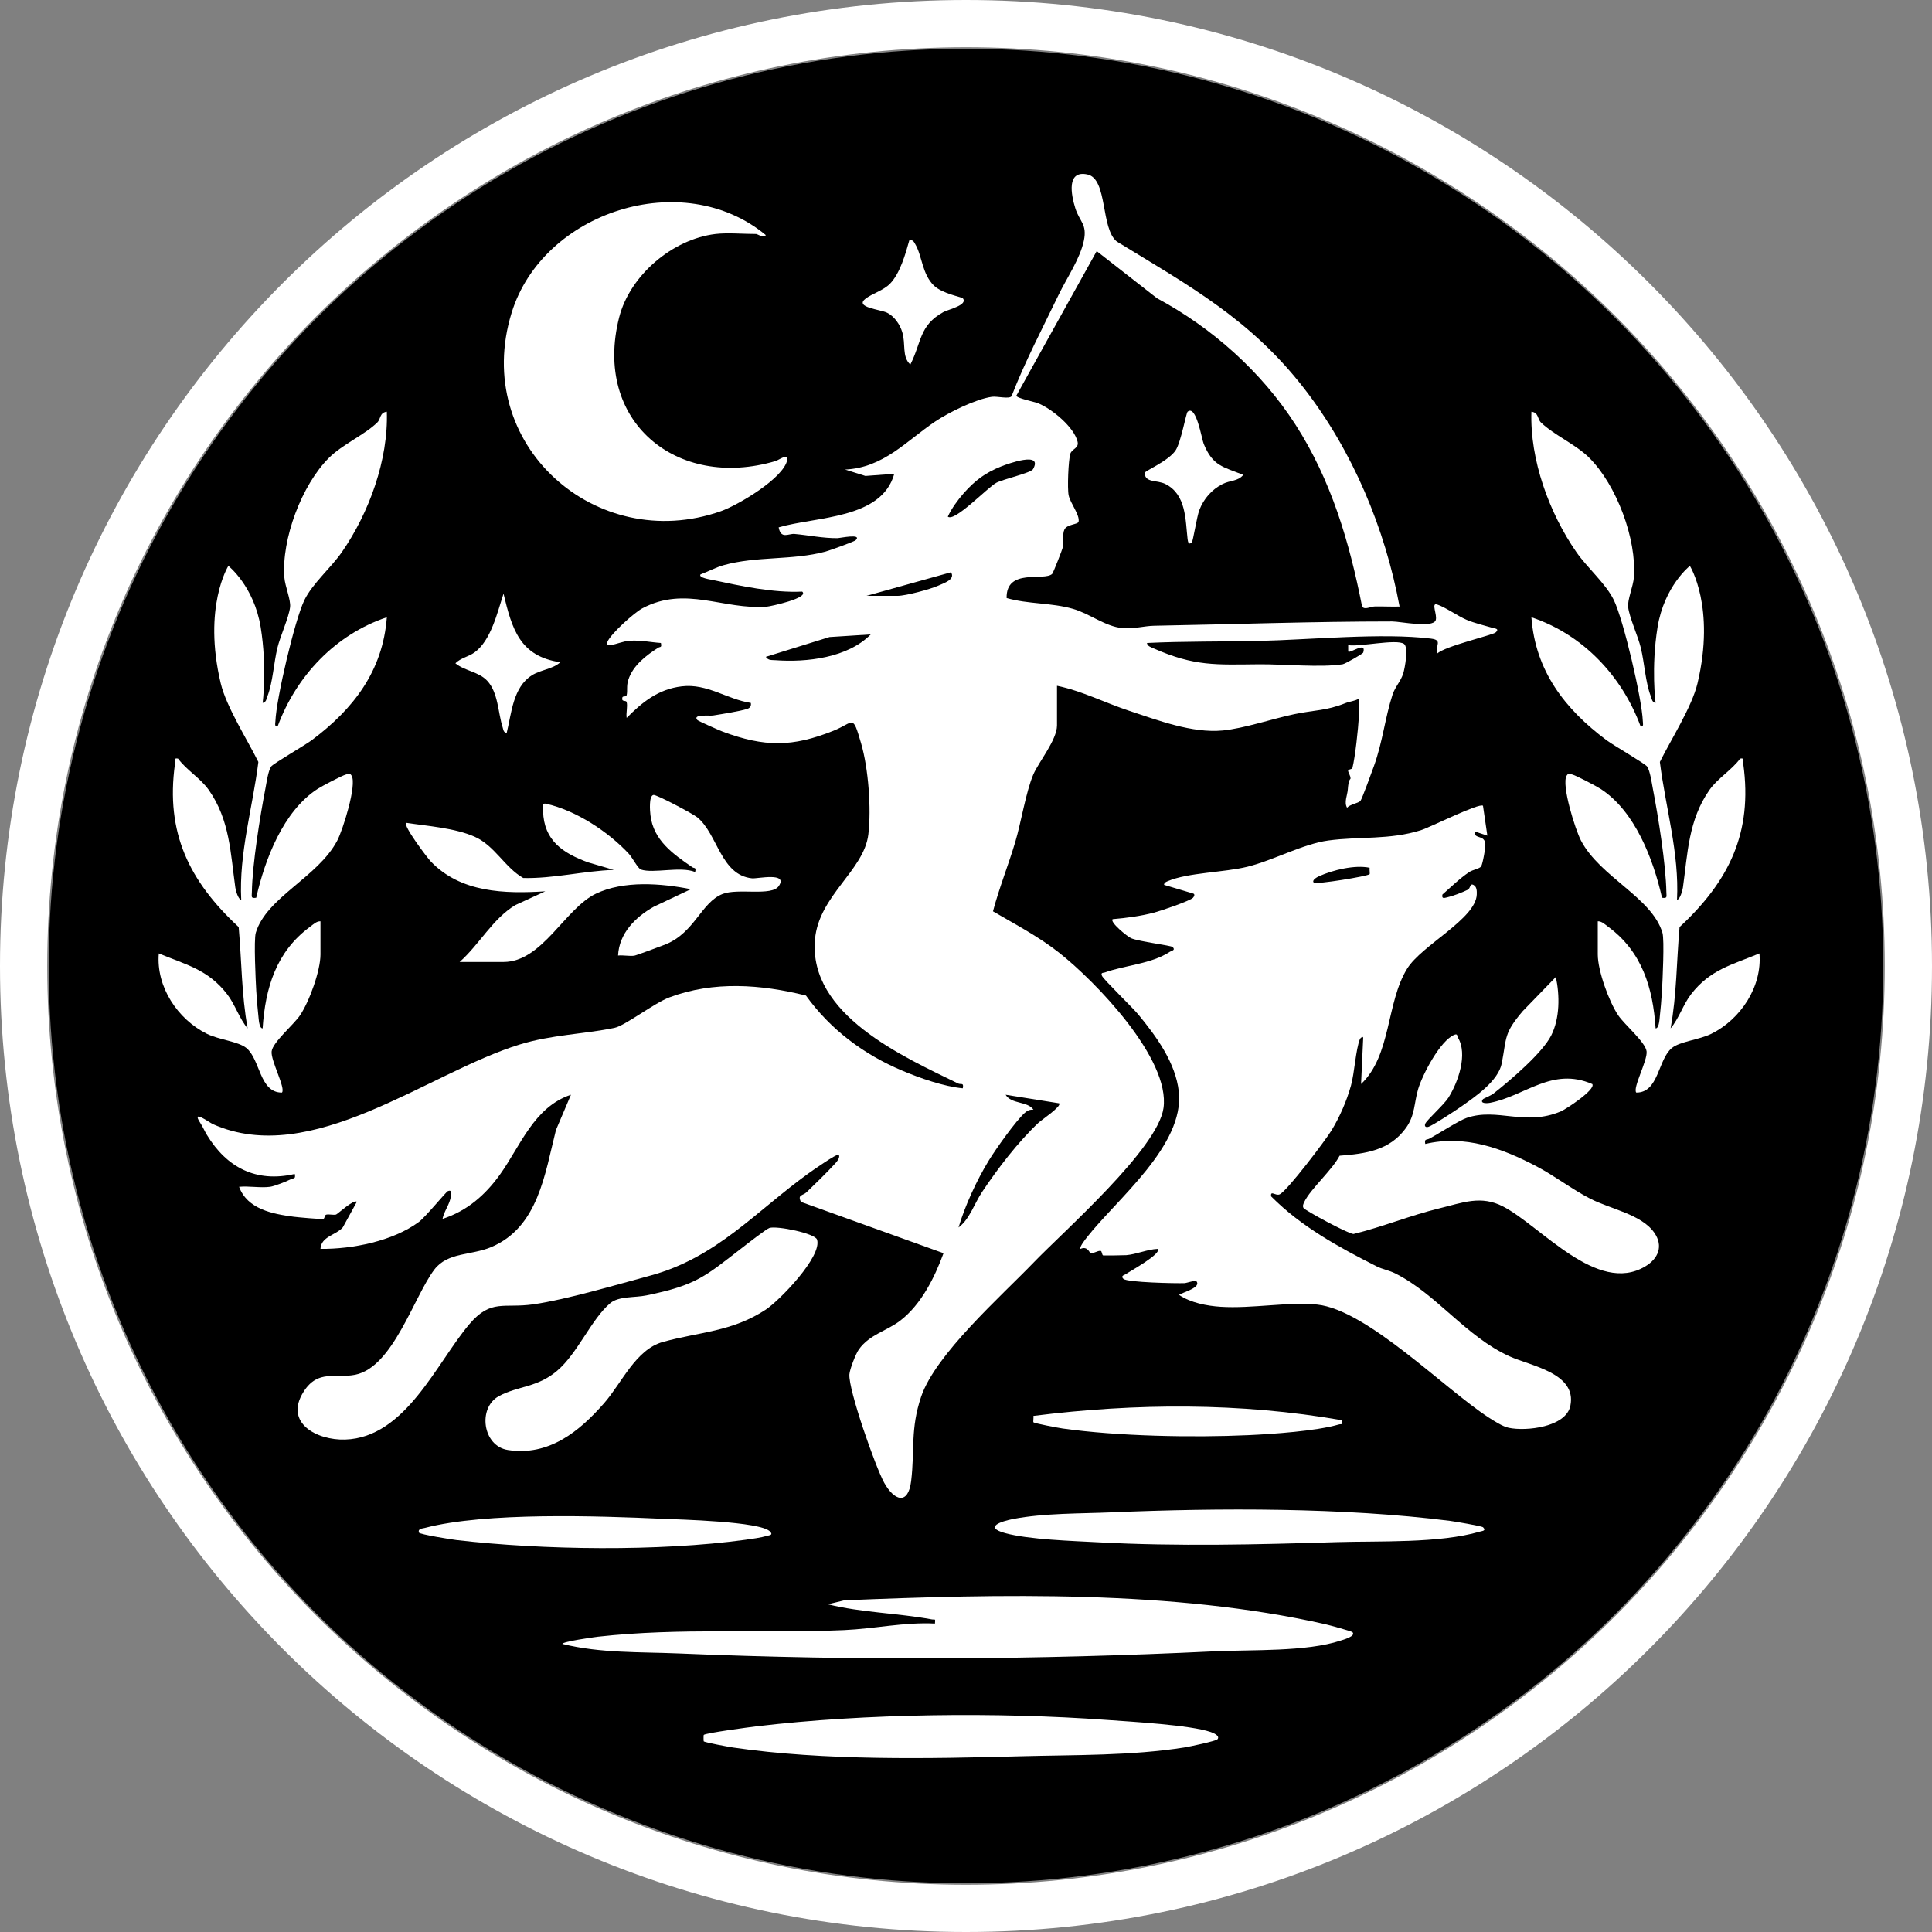 <svg xmlns="http://www.w3.org/2000/svg" id="Capa_1" viewBox="0 0 1080 1080"><rect x="0" y="0" width="1080" height="1080" fill="#808080" stroke="none"/><circle cx="540" cy="540" r="512.772"></circle><g><path d="M540,0C241.766,0,0,241.766,0,540s241.766,540,540,540,540-241.766,540-540S838.234,0,540,0ZM540,1053.596c-283.651,0-513.596-229.945-513.596-513.596S256.349,26.404,540,26.404s513.596,229.945,513.596,513.596-229.945,513.596-513.596,513.596Z" style="fill: #fff;"></path><g><path d="M151.014,663.425c2.25-.303,9.205-2.97,11.423-4.184,1.655-.905,2.954.116,2.335-2.991-21.677,4.985-38.082-3.657-49.118-21.86-1.627-2.683-1.956-3.99-3.881-6.971-4.815-7.456,5.227.078,7.244.977,55.187,24.602,119.995-28.696,171.483-44.516,17.999-5.53,35.486-5.715,52.946-9.293,6.09-1.248,22.043-13.794,30.803-17.073,24.713-9.25,51.183-7.261,76.29-1.003,13.576,18.933,32.361,32.975,53.842,41.997,10.033,4.214,23.157,8.827,33.822,9.853.674-3.468-1.019-1.905-2.629-2.693-30.52-14.934-83.718-38.396-79.999-80.537,2.168-24.57,27.422-38.496,29.838-58.729,1.712-14.333.032-36.848-4.024-50.768-4.924-16.901-3.749-11.846-15.558-7.114-22.908,9.18-38.495,9.104-61.65.54-1.913-.708-13.867-5.978-14.377-6.582-2.86-3.377,6.849-2.196,8.823-2.516,4.872-.791,14.827-2.324,19.055-3.684,1.629-.524,2.36-1.638,2.029-3.345-13.285-2.013-24.371-10.972-38.591-9.269-13.099,1.569-21.939,8.707-30.811,17.641-.446-2.644.64-6.444.007-8.8-.365-1.357-3.031.188-2.426-2.562.244-1.109,2.128-.144,2.427-1.381.591-2.447-.229-4.958.896-8.486,2.582-8.096,10.105-13.786,16.694-17.975,1.196-.76,2.123.115,1.542-2.681-5.926-.396-11.322-1.671-17.404-1.24-4.095.29-7.265,1.98-10.771,2.405-1.56.189-2.4-.046-1.735-1.749,1.746-4.466,14.986-16.367,19.528-18.779,24.25-12.875,45.286,1.009,69.67-.947,1.929-.155,23.828-4.821,19.7-8.415-16.22.792-34.223-3.123-50.311-6.541-1.012-.215-7.831-1.21-6.55-3.049,4.06-1.525,8.761-3.999,12.82-5.14,18.578-5.221,38.452-2.627,57.018-7.614,2.309-.62,16.159-5.599,16.947-6.406,3.775-3.864-8.917-1.138-10.107-1.126-8.337.082-15.964-1.624-24.125-2.344-3.361-.296-7.596,3.145-8.853-3.683,20.962-6.146,57.522-4.43,64.628-29.927l-16.129,1.193-11.387-3.579c21.55-.989,34.296-16.026,50.371-26.834,7.622-5.124,22.703-12.566,31.681-13.824,2.937-.411,9.659,1.403,11.016-.319,7.556-19.492,17.308-38.008,26.375-56.82,4.375-9.078,11.979-20.092,14.066-30.211,1.904-9.233-2.413-10.51-4.795-18.084-2.336-7.426-5.07-21.497,6.859-18.843,11.319,2.518,7.248,30.358,16.378,37.497,40.902,24.991,74.746,43.523,104.649,82.067,27.176,35.03,45.346,78.41,53.382,121.953-4.587.139-9.216-.146-13.812-.053-2.695.054-5.523,2.086-7.125.084-7.075-36.033-17.245-70.609-37.209-101.66-19.118-29.734-46.672-54.164-77.444-70.71l-33.724-26.34-44.902,80.791c-.013,1.44,10.118,3.397,12.387,4.345,7.579,3.167,19.857,13.185,21.829,21.383.899,3.738-3.244,3.979-4.079,6.825-1.064,3.63-1.718,19.306-.904,23.172.926,4.399,6.333,10.972,5.548,14.75-.327,1.572-6.447,1.365-7.893,4.311-1.32,2.691-.148,6.641-.887,9.885-.311,1.366-5.395,14.404-5.981,14.957-4.488,4.236-25.815-3.427-25.467,13.507,12.17,3.478,24.847,2.531,37.069,6.029,9.445,2.703,18.048,9.883,27.553,10.748,6.554.596,12.145-1.19,17.953-1.294,44.165-.796,88.784-2.397,132.967-2.396,4.531,0,22.781,3.867,24.326-.718 1-2.968-2.692-9.867.722-8.788,4.546,1.437,11.513,6.448,16.549,8.592,4.374,1.862,10.018,3.171,14.635,4.531,1.307.385,3.733.397,1.751,2.401-1.657,1.676-28.516,7.683-32.898,11.999-1.178-4.662,3.458-7.593-3.547-8.448-27.266-3.33-67.509.659-95.758,1.303-20.958.478-41.948.14-62.886,1.159.315,1.803,2.174,2.33,3.607,2.964,23.086,10.22,35.076,9.153,59.18,8.944,13.398-.116,34.431,1.931,46.66-.018,1.363-.217,11.273-5.881,11.463-6.512,2.009-6.663-7.316.621-8.396-.607l-.013-3.58c6.162,1.132,27.016-3.606,31.202-.679,2.632,1.84.502,13.508-.418,16.491-1.365,4.431-4.517,7.399-6.005,11.948-4.103,12.539-5.499,26.347-10.389,39.881-1.032,2.856-6.668,18.391-7.518,19.41-1.139,1.365-5.993,1.94-7.472,3.901-1.83-3.052.169-7.051.382-10.169.407-5.97,1.473-5.716,1.514-6.099.17-1.576-1.359-3.343-1.334-4.588.014-.704,2.176-.519,2.422-1.49,1.567-6.186,3.2-21.792,3.596-28.526.199-3.378-.077-6.792-0-10.162-2.284,1.425-5.046,1.528-7.44,2.487-10.988,4.406-17.172,3.787-28.728,6.215-12.277,2.58-28.068,7.982-39.968,9.105-17.034,1.607-35.974-5.625-52.174-10.971-13.486-4.45-26.636-11.188-40.44-14.019v22.143c0,8.092-10.268,20.475-13.243,27.451-4.178,9.797-6.784,26.679-10.101,37.775-3.885,13-8.966,25.6-12.448,38.718,12.588,7.377,25.34,13.99,36.865,23.05,20.473,16.096,62.37,59.449,58.455,86.942-3.245,22.785-55.204,68.281-72.725,86.454-18.235,18.914-54.734,51.174-62.756,74.887-6.086,17.99-3.505,29.909-5.573,47.091-1.657,13.769-9.509,11.049-15.078.991-4.857-8.773-20.07-51.998-19.449-60.563.208-2.868,3.514-11.459,5.289-13.952,5.998-8.421,15.619-10.274,23.287-16.21,11.613-8.99,19.109-24.069,24.041-37.581l-79.668-28.667c-2.173-4.145,1.097-3.46,3.085-5.395,5.365-5.22,11.107-10.72,16.145-16.22,1.064-1.162,2.909-3.544,1.784-4.787-.761-.841-14.932,9.087-16.619,10.299-29.506,21.191-51.53,47.295-88.71,57.311-18.993,5.117-46.625,13.364-65.342,16.047-16.468,2.36-23.598-3.172-35.666,11.013-18.431,21.666-35.68,63.495-69.507,64.573-15.762.502-34.349-9.297-23.18-26.798,8.04-12.597,17.796-7.203,28.86-9.44,21.124-4.272,32.758-43.716,44.172-58.761,7.444-9.812,20.608-7.877,31.73-12.555,26.382-11.096,30.035-40.893,36.258-65.478l8.392-19.723c-20.735,6.871-28.291,28.732-39.713,44.656-8.232,11.475-18.463,20.364-32.088,24.752.898-4.486,3.988-7.923,4.697-12.658.221-1.473.587-3.841-1.694-2.885-1.093.459-12.501,14.505-16.248,17.271-14.534,10.726-37.209,15.214-54.978,15.028.38-7.014,8.666-7.621,12.491-12.033l7.844-14.286c-1.712-1.557-10.942,7-11.618,7.139-1.789.367-3.799-.33-5.513.053-.913.204-.745,2.161-1.636,2.372-1.202.284-14.248-.902-16.522-1.203-11.914-1.579-25.888-4.211-30.533-16.744,5.485-.52,12.037.717,17.355,0ZM577.476,262.259c5.824-10.278-14.317-2.919-17.704-1.57-8.907,3.549-14.655,7.814-20.98,14.927-3.148,3.539-7.005,8.822-8.957,13.174,3.742,3.232,22.237-16.359,27.137-18.931,3.877-2.035,19.312-5.495,20.504-7.599ZM484.348,333.081h17.355c4.618,0,18.362-3.688,22.954-5.772,2.994-1.358,9.584-3.411,6.953-7.411l-47.261,13.183ZM486.741,354.637l-23.052,1.472-35.583,11.066c1.4,2.113,3.2,1.718,5.311,1.876,17.62,1.322,40.548-1.388,53.324-14.413ZM592.062,616.753l-29.916-4.782c3.168,5.354,12.291,3.513,15.558,8.354-2.023-.112-3.33.401-4.84,1.754-5.136,4.604-16.219,20.269-20.089,26.589-6.768,11.054-13.27,25.163-16.948,37.498,6.208-4.623,8.749-13.205,13.12-19.782,8.686-13.07,20.296-28.184,31.719-38.898,1.347-1.264,13.059-9.168,11.397-10.734Z" style="fill: #fff;"></path><path d="M829,450.428l2.439,16.7-7.169-2.382c-.362,4.55,5.195,1.744,6.027,6.615.312,1.827-1.419,11.507-2.331,12.95-.847,1.339-4.665,1.837-6.68,3.189-5.454,3.66-10.061,8.287-14.968,12.561-.462,2.53.944,1.955,2.74,1.548,3.243-.735,8.3-2.706,11.336-4.186,1.738-.847,1.224-3.777,3.253-2.748,1.952.99,1.943,3.431,1.876,5.326-.485,13.633-30.701,28.298-38.881,41.421-11.798,18.928-8.783,48.52-25.801,64.552l1.191-25.729c-.01-1.406-1.626.084-1.821.574-2.407,6.018-2.972,18.693-5.028,26.091-2.373,8.538-6.274,17.463-10.878,25.029-3.323,5.46-24.886,33.945-28.988,35.729-2.26.983-5.23-2.516-4.746,1.127,16.866,16.995,37.872,28.42,59.019,39.132,3.197,1.62,6.986,2.212,10.421,3.942,23.186,11.679,39.323,35.192,63.79,46.324,11.801,5.369,37.748,9.35,34.05,27.634-2.416,11.95-24.724,14.398-34.504,12.318-3.344-.712-8.108-3.766-11.075-5.682-24.54-15.849-68.104-60.316-95.994-63.194-15.94-1.645-36.622,2.361-53.903,1.24-7.683-.498-16.809-2.23-23.276-6.646,1.639-1.35,12.972-4.171,9.563-7.768-.51-.539-5.296,1.139-6.58,1.189-4.615.181-32.111-.381-34.109-2.404-1.79-1.811.713-2.107,1.51-2.73,1.347-1.052,20.393-11.47,17.635-14.009-5.692.231-12.043,3.075-17.538,3.502-1.331.104-12.199.236-12.847.16-.796-.093-.667-2.453-1.455-2.552-1.732-.217-3.935,1.555-5.707,1.346-.34-.04-1.64-4.299-5.532-2.467-.967-.76,2.818-5.525,3.619-6.546,16.68-21.257,54.534-51.354,51.304-81.299-1.747-16.194-12.608-31.002-22.642-43.178-3.233-3.923-19.412-19.526-20.304-21.593-.868-2.01.723-1.585,1.626-1.913,11.015-3.998,25.94-4.721,36.316-11.549.907-.597,3.378-.822,1.546-2.668-.836-.842-18.905-3.055-23.224-4.916-2.042-.88-12.137-9.052-10.285-10.649,7.795-.661,15.665-1.71,23.245-3.686,3.461-.902,19.985-6.515,21.653-8.27.753-.793,1.229-2.151-.035-2.409l-16.14-4.806c.01-1.273,1.121-1.67,2.088-2.084,11.258-4.82,31.459-4.811,44.593-8.07,14.514-3.602,30.995-12.748,45.188-14.657,17.389-2.339,34.148-.221,51.706-5.745,5.202-1.636,32.618-15.426,34.706-13.665ZM765.626,485.092c-8.228-1.763-20.521,1.254-28.224,4.696-1.289.576-4.416,2.379-2.899,3.672,1.2,1.023,30.104-3.589,31.115-4.8.26-.312-.157-2.588.008-3.567Z" style="fill: #fff;"></path><path d="M146.825,392.926c2.035-.328,2.148-2.332,2.728-3.855,2.953-7.75,3.486-18.416,5.496-26.82,1.585-6.627,6.454-17.097,7.116-22.908.459-4.028-2.835-11.613-3.212-16.586-1.624-21.394,9.693-51.694,24.982-66.87,7.614-7.559,19.932-12.833,26.979-19.724,2.027-1.982,1.212-5.5,5.319-6.016.908,26.812-9.912,56.521-25.092,78.427-6.129,8.845-16.493,17.636-20.991,26.885-5.436,11.178-15.695,55.194-16.187,67.616-.052,1.315-.665,3.332,1.225,3.007,10.387-28.176,32.29-51.426,61.05-61.027-2.206,30.047-18.772,51.384-41.987,68.714-3.833,2.861-21.582,13.108-22.688,14.725-1.663,2.43-2.546,8.905-3.16,12.09-3.043,15.784-7.361,42.629-7.612,58.236-.04,2.477-.676,3.499,2.436,3.03,4.843-21.415,15.064-48.408,34.313-60.853,2.439-1.577,13.625-7.473,15.916-8.058,1.391-.355,2.056-1.006,3.072.643,3.115,5.056-4.868,30.339-8.02,36.336-10.757,20.461-39.596,31.705-45.522,51.522-1.18,3.946-.05,26.958.26,32.457.262,4.636.823,10.779,1.327,15.431.134,1.234.477,5.621,2.24,5.522,1.485-22.674,7.613-42.875,26.456-56.734,1.724-1.268,3.643-3.21,5.872-3.105v18.552c0,9.091-6.269,26.375-11.452,34.03-3.579,5.286-15.149,14.919-15.835,20.095-.667,5.035,8.032,20.772,5.737,23.07-12.598.088-12.052-18.612-19.918-24.954-4.511-3.638-15.379-4.607-22.018-7.904-16.406-8.147-28.478-26.354-26.887-44.927,15.222,6.341,27.51,8.924,38.228,22.813,4.401,5.702,6.808,13.675,11.438,19.07-3.449-18.754-3.321-37.693-5.014-56.614-27.627-25.646-40.947-52.688-35.616-91.169.237-1.712-1.129-3.527,1.73-3.019,4.793,6.503,12.521,10.923,17.174,17.542,11.799,16.787,12.167,35.528,14.841,54.578.195,1.392,1.51,6.522,3.295,6.862-1.328-26.103,6.376-51.385,9.584-77.093-5.982-12.13-17.9-30.769-21.027-43.909-10.188-42.803,4.256-65.704,4.256-65.704,0,0,14.341,11.309,18.066,34.295,3.659,22.579,1.103,42.303,1.103,42.303Z" style="fill: #fff;"></path><path d="M925.484,392.926c-2.035-.328-2.148-2.332-2.728-3.855-2.953-7.75-3.486-18.416-5.496-26.82-1.585-6.627-6.454-17.097-7.116-22.908-.459-4.028,2.835-11.613,3.212-16.586,1.624-21.394-9.693-51.694-24.982-66.87-7.614-7.559-19.932-12.833-26.979-19.724-2.027-1.982-1.212-5.5-5.319-6.016-.908,26.812,9.912,56.521,25.092,78.427,6.129,8.845,16.493,17.636,20.991,26.885,5.436,11.178,15.695,55.194,16.187,67.616.052,1.315.665,3.332-1.225,3.007-10.387-28.176-32.29-51.426-61.05-61.027,2.206,30.047,18.772,51.384,41.987,68.714,3.833,2.861,21.582,13.108,22.688,14.725,1.663,2.43,2.546,8.905,3.16,12.09,3.043,15.784,7.361,42.629,7.612,58.236.04,2.477.676,3.499-2.436,3.03-4.843-21.415-15.064-48.408-34.313-60.853-2.439-1.577-13.625-7.473-15.916-8.058-1.391-.355-2.056-1.006-3.072.643-3.115,5.056,4.868,30.339,8.02,36.336,10.757,20.461,39.596,31.705,45.522,51.522,1.18,3.946.05,26.958-.26,32.457-.262,4.636-.823,10.779-1.327,15.431-.134,1.234-.477,5.621-2.24,5.522-1.485-22.674-7.613-42.875-26.456-56.734-1.724-1.268-3.643-3.21-5.872-3.105v18.552c0,9.091,6.269,26.375,11.452,34.03,3.579,5.286,15.149,14.919,15.835,20.095.667,5.035-8.032,20.772-5.737,23.07,12.598.088,12.052-18.612,19.918-24.954,4.511-3.638,15.379-4.607,22.018-7.904,16.406-8.147,28.478-26.354,26.887-44.927-15.222,6.341-27.51,8.924-38.228,22.813-4.401,5.702-6.808,13.675-11.438,19.07,3.449-18.754,3.321-37.693,5.014-56.614,27.627-25.646,40.947-52.688,35.616-91.169-.237-1.712,1.129-3.527-1.73-3.019-4.793,6.503-12.521,10.923-17.174,17.542-11.799,16.787-12.167,35.528-14.841,54.578-.195,1.392-1.51,6.522-3.295,6.862,1.328-26.103-6.376-51.385-9.584-77.093,5.982-12.13,17.9-30.769,21.027-43.909,10.188-42.803-4.256-65.704-4.256-65.704,0,0-14.341,11.309-18.066,34.295-3.659,22.579-1.103,42.303-1.103,42.303Z" style="fill: #fff;"></path><path d="M399.967,130.805c-24.021,2.853-47.901,23.13-53.868,46.671-14.699,57.983,32.15,96.614,87.442,80.261,1.767-.523,7.305-4.669,6.541-.646-1.942,10.225-27.649,25.347-37.147,28.688-69.65,24.499-139.599-37.383-116.93-110.947,17.414-56.513,95.697-81.872,142.084-43.423-1.245,2.035-4.534-.604-5.38-.604-6.978,0-16.134-.785-22.741,0Z" style="fill: #fff;"></path><path d="M829.061,614.375c-2.216,2.598,2.06,2.454,3.9,2.098,19.708-3.815,34.627-20.23,57.127-10.486,2.155,2.982-14.592,14.024-17.6,15.296-20.066,8.488-35.49-2.282-52.624,3.63-4.38,1.511-15.464,8.716-20.792,11.571-1.684.902-2.937-.086-2.329,2.997,22.157-5.214,42.819,2.329,62.258,12.548,10.26,5.394,19.6,12.709,29.871,18.005,11.437,5.897,28.759,8.748,35.935,19.123,5.14,7.432,2.155,14.465-5.14,18.801-26.857,15.965-58.197-22.526-79.47-33.534-12.376-6.404-22.641-2.086-35.592,1.056-16.223,3.936-31.755,10.375-47.98,14.329-2.836-.017-27.169-13.189-27.962-14.555-.658-1.132-.035-2.338.475-3.418,3.343-7.073,15.683-17.877,19.707-25.784,14.523-1.107,28.06-2.92,37.115-15.548,5.194-7.243,4.464-14.024,6.852-21.873,2.476-8.139,12.273-26.875,20.123-30.157,2.013-.842,1.594.78,2.026,1.489,5.675,9.312.172,24.959-5.252,33.595-2.454,3.907-12.063,12.482-12.961,14.573-.632,1.473.252,2.228,1.762,1.762,2.468-.761,14.805-8.888,17.774-10.958,8.372-5.838,21.358-14.693,23.235-24.641,2.794-14.808,1.171-16.579,11.663-29.031l18.551-19.127c2.213,10.277,2.266,23.058-2.593,32.691-4.989,9.891-23.121,25.283-32.206,32.422-1.607,1.263-5.655,2.871-5.87,3.124Z" style="fill: #fff;"></path><path d="M756.039,912.397c2.185,2.289-5.549,4.339-6.65,4.705-19.099,6.345-49.959,5.01-70.595,6.001-98.81,4.746-200.226,5.378-299.124,1.197-21.825-.923-43.95-.06-65.292-5.337-.042-1.282,17.713-3.797,19.908-4.042,46.254-5.146,91.559-1.692,137.544-3.689,16.941-.736,33.798-4.526,50.812-3.646.272-3.132.158-1.984-1.797-2.348-18.859-3.511-39.182-3.754-58.035-8.43l9.135-2.218c86.639-3.581,183.877-5.852,268.804,13.334,2.124.48,14.74,3.897,15.29,4.473Z" style="fill: #fff;"></path><path d="M256.939,537.751c11.099-9.852,18.356-24.029,31.07-31.767l16.8-7.718c-22.718,1.399-47.271.848-64.042-16.755-2.033-2.133-15.504-19.964-13.744-21.552,11.959,1.819,27.241,2.876,38.297,7.771,11.211,4.964,16.936,17.281,27.178,23.086,17.063.378,33.62-3.937,50.612-4.544l-14.344-4.19c-14.074-5.138-24.751-12.17-25.186-28.682-.052-1.979-.972-4.686,1.688-4.093,16.68,3.723,34.744,15.576,46.254,27.972,1.929,2.077,5.12,8.25,6.753,8.806,6.957,2.37,22.216-1.982,30.316,1.389.671-2.866-.511-1.94-1.56-2.663-10.653-7.349-21.785-14.97-23.431-29.178-.258-2.227-.989-10.712,1.688-11.244,1.611-.32,22.022,10.467,24.538,12.539,11.472,9.447,13.002,32.29,30.625,34.069,2.886.291,20.264-3.629,14.904,4.308-3.977,5.889-22.86,1.018-31.482,4.458-11.921,4.756-15.49,21.478-31.721,28.123-2.422.992-16.646,6.242-17.59,6.362-2.779.353-6.155-.394-9.055-.095.558-12.406,9.735-21.553,19.984-27.29l20.704-9.793c-16.52-3.293-37.537-4.951-53.105,2.526-17.355,8.336-29.926,38.153-51.614,38.153h-24.536Z" style="fill: #fff;"></path><path d="M341.141,728.479c4.727-3.974,13.722-3.002,20.201-4.337,28.279-5.826,32.639-10.515,54.217-27.172,2.346-1.811,12.959-10.068,14.582-10.544,4.378-1.283,25.458,3.046,26.584,6.494,3.044,9.32-20.937,34.111-28.735,39.221-18.903,12.387-37.149,12.398-57.397,18.007-15.233,4.22-22.913,22.823-32.846,34.18-13.983,15.988-31.003,29.756-53.8,26.238-14.271-2.203-16.953-23.651-5.107-30.088,10.737-5.834,21.303-4.667,32.532-14.147,11.547-9.748,19.18-28.949,29.77-37.853Z" style="fill: #fff;"></path><path d="M680.634,972.211c-.828,1.097-16.023,4.235-18.696,4.654-29.8,4.666-60.755,4.083-90.865,4.886-51.647,1.377-110.2,2.607-161.377-4.891-2.226-.326-15.777-2.817-16.313-3.455-.115-.137-.126-3.434-.004-3.565,1.014-1.087,25.627-4.342,29.338-4.786,60.831-7.276,135.199-8.046,196.268-3.588,13.605.993,46.413,2.798,57.866,6.766,1.256.435,5.272,2.007,3.782,3.98Z" style="fill: #fff;"></path><path d="M829.047,853.75c1.913,1.981-.403,2.023-1.737,2.414-22.752,6.663-56.249,5.157-80.295,5.897-44.051,1.356-88.805,2.465-132.855.099-14.47-.777-39.012-1.502-52.296-5.153-12.167-3.344-2.184-6.611,4.618-7.914,17.16-3.288,37.474-2.953,54.958-3.689,60.042-2.53,129.428-2.753,189.04,4.757,2.561.323,17.909,2.909,18.566,3.589Z" style="fill: #fff;"></path><path d="M430.483,856.145c1.875,2.011-.382,2.007-1.736,2.413-3.311.991-8.603,1.715-12.177,2.202-48.229,6.58-112.95,5.773-161.408.135-2.605-.303-20.659-3.16-20.971-4.183-.693-2.268,1.847-2.22,3.324-2.607,33.95-8.873,96.618-6.705,132.481-5.112,9.651.429,55.179,1.458,60.487,7.151Z" style="fill: #fff;"></path><path d="M750.058,793.899c.334,3.079.011,1.906-1.743,2.42-12.428,3.643-36.859,5.316-50.335,5.934-31.196,1.431-73.172.629-103.978-3.718-2.129-.3-15.768-2.828-16.298-3.471-.263-.319.158-2.587-.008-3.567,57.038-7.193,115.683-7.486,172.362,2.401Z" style="fill: #fff;"></path><path d="M313.19,370.199c-4.078,3.853-11.005,4.172-15.963,7.36-10.505,6.754-11.234,21.024-13.97,32.122-1.875-.213-1.839-1.774-2.268-3.104-2.641-8.192-2.42-19.384-8.661-26.049-4.768-5.092-12.543-5.436-17.76-9.745,2.946-2.99,7.375-3.675,10.671-6.062,9.287-6.725,12.771-22.39,16.235-32.85,4.726,19.675,9.009,34.98,31.715,38.327Z" style="fill: #fff;"></path><path d="M538.209,166.729c3.135,3.782-8.204,6.275-10.823,7.713-13.647,7.492-12.105,16.814-18.508,29.37-4.855-4.526-2.433-11.441-4.526-18.205-1.321-4.269-4.344-8.699-8.395-10.756-3.778-1.919-18.602-2.971-12.025-7.956,3.705-2.808,9.929-4.548,13.59-8.297,5.569-5.702,8.674-16.62,10.772-24.202,2.089-.414,2.413.533,3.32,2.057,3.875,6.511,3.786,16.611,10.39,23.123,4.652,4.587,15.634,6.465,16.204,7.154Z" style="fill: #fff;"></path><path d="M666.257,303.154c-1.693,1.655-2.184-.073-2.383-1.765-1.261-10.741-.678-24.862-12.321-30.785-4.806-2.445-11.498-.517-11.674-6.245-.033-1.085,13.517-6.71,17.365-12.722,2.983-4.66,5.784-20.773,6.649-21.491,4.843-4.018,7.797,15.068,8.975,17.945,5.093,12.436,10.639,12.777,22.108,17.365-2.888,3.656-7.226,2.929-11.591,5.142-6.055,3.071-10.541,8.266-12.964,14.565-1.352,3.515-3.505,17.346-4.165,17.991Z" style="fill: #fff;"></path></g></g></svg>